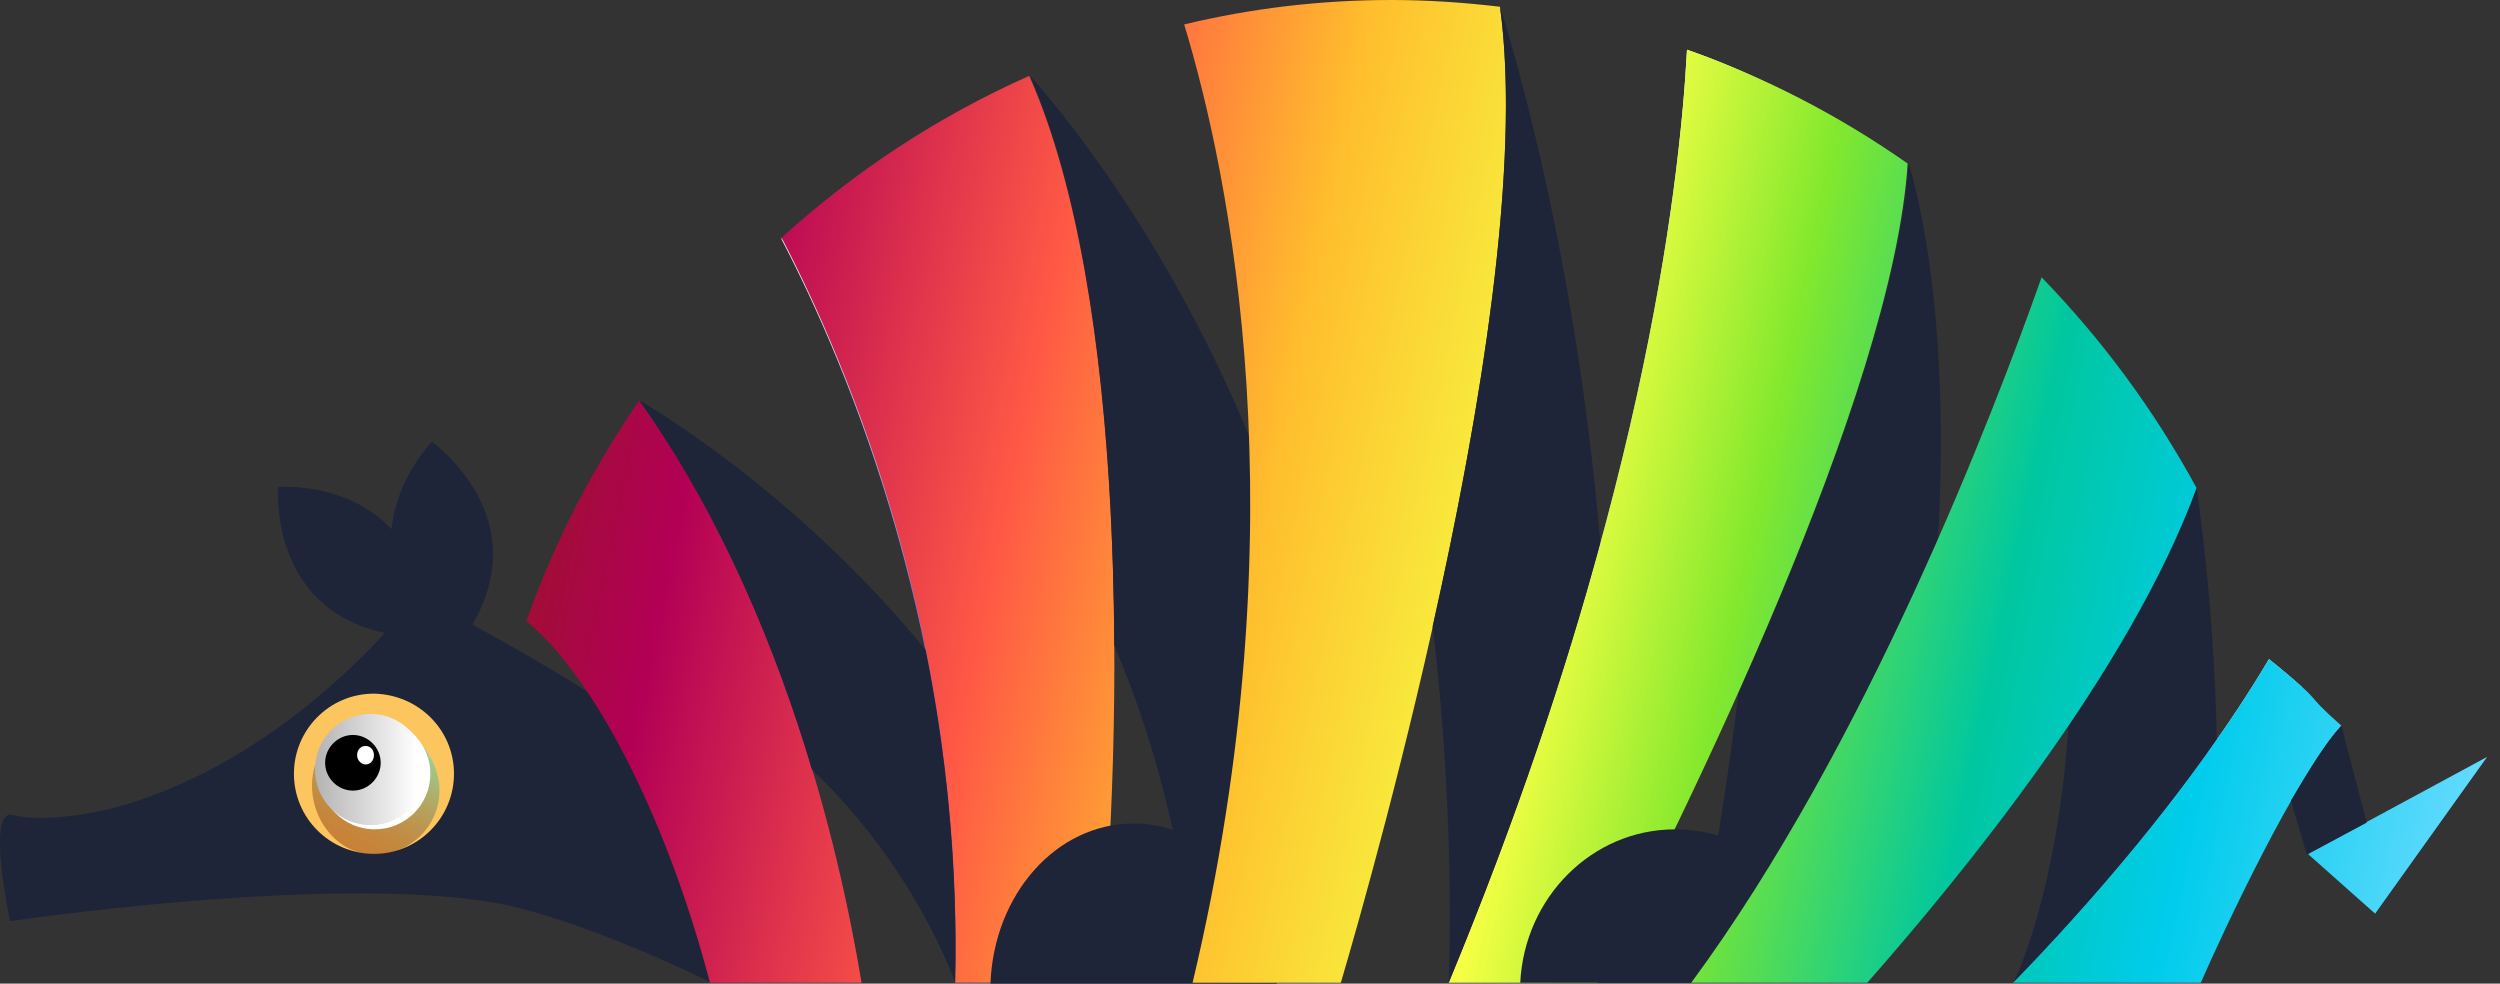 <svg width="61" height="24" viewBox="0 0 61 24" fill="none" xmlns="http://www.w3.org/2000/svg">
<rect x="0" y="0" width="61" height="24" fill="#333333" stroke="none"/>
<g clip-path="url(#clip0_670_908)">
<path d="M11.529 15.239C13.05 12.607 10.625 10.859 10.542 10.776C10.481 10.838 9.659 11.722 9.556 12.915C8.508 11.784 6.884 11.866 6.782 11.887C6.782 12.01 6.597 14.848 9.392 15.445C8.261 16.679 5.939 18.817 2.898 19.681C2.302 19.846 1.048 20.072 0.308 19.887C-0.349 19.722 0.247 22.478 0.247 22.478C0.247 22.478 7.83 21.347 11.94 22.005C14.098 22.355 17.324 23.959 17.324 23.959C16.564 21.08 15.475 18.571 14.344 16.884C13.337 16.247 12.31 15.671 11.529 15.239Z" fill="#1E2538"/>
<path d="M11.077 18.879C11.077 19.949 10.214 20.833 9.124 20.833C8.056 20.833 7.172 19.969 7.172 18.879C7.172 17.81 8.035 16.925 9.124 16.925C10.214 16.946 11.077 17.81 11.077 18.879Z" fill="#FCC55E"/>
<path d="M56.165 16.761C55.939 16.555 55.671 16.329 55.363 16.082C53.472 19.27 50.76 22.293 49.116 23.979C49.116 23.979 53.657 20.463 56.165 16.761Z" fill="url(#paint0_linear_670_908)"/>
<path d="M41.163 1.213C40.978 4.71 40.012 12.689 35.347 23.979C35.347 23.979 43.115 9.584 43.094 2.015C42.457 1.707 41.82 1.44 41.163 1.213Z" fill="url(#paint1_linear_670_908)"/>
<path d="M23.304 23.979H24.887C26.181 11.908 19.05 5.8 19.05 5.8C20.735 9.028 23.489 15.63 23.304 23.979Z" fill="url(#paint2_linear_670_908)"/>
<path opacity="0.42" d="M10.316 18.201C10.234 18.077 9.823 17.789 9.72 17.707C8.816 17.727 8.261 17.851 7.686 18.674C7.398 19.62 7.994 20.689 8.919 20.833C10.316 21.018 11.323 19.455 10.316 18.201Z" fill="url(#paint3_linear_670_908)"/>
<path d="M10.501 18.879C10.501 19.64 9.885 20.236 9.145 20.236C8.385 20.236 7.789 19.619 7.789 18.879C7.789 18.118 8.405 17.522 9.145 17.522C9.885 17.522 10.501 18.139 10.501 18.879Z" fill="white"/>
<path d="M10.399 18.776C10.399 19.537 9.782 20.134 9.042 20.134C8.282 20.134 7.686 19.517 7.686 18.776C7.686 18.015 8.302 17.419 9.042 17.419C9.782 17.419 10.399 18.036 10.399 18.776Z" fill="url(#paint4_linear_670_908)"/>
<path d="M9.289 18.612C9.289 18.982 8.981 19.291 8.611 19.291C8.241 19.291 7.933 18.982 7.933 18.612C7.933 18.242 8.241 17.933 8.611 17.933C8.981 17.933 9.289 18.242 9.289 18.612Z" fill="black"/>
<path d="M9.124 18.427C9.124 18.55 9.042 18.653 8.919 18.653C8.816 18.653 8.713 18.55 8.713 18.427C8.713 18.303 8.796 18.201 8.919 18.201C9.042 18.201 9.124 18.303 9.124 18.427Z" fill="white"/>
<path d="M41.163 1.213C40.978 4.71 40.012 12.689 35.347 23.979H38.984C41.081 19.949 46.177 9.645 46.547 3.99C44.903 2.838 43.094 1.892 41.163 1.213Z" fill="url(#paint5_linear_670_908)"/>
<path d="M55.363 16.082C53.472 19.27 50.76 22.293 49.116 23.979H53.699C54.274 22.663 56.021 18.941 57.13 17.707C56.082 16.782 56.863 17.296 55.363 16.082Z" fill="url(#paint6_linear_670_908)"/>
<path d="M53.596 11.908C52.897 13.82 51.746 15.835 50.472 17.707C50.184 21.902 49.136 23.959 49.136 23.959C50.431 22.622 52.404 20.463 54.089 18.036C54.027 14.684 53.596 11.908 53.596 11.908Z" fill="#1E2538"/>
<path d="M19.071 5.799C20.756 9.028 23.51 15.63 23.304 23.979H26.819C27.456 17.46 27.497 7.218 25.113 1.851C22.893 2.838 20.859 4.175 19.071 5.799Z" fill="url(#paint7_linear_670_908)"/>
<path d="M30.476 10.632C28.216 5.162 25.133 1.851 25.133 1.851C26.634 5.265 27.168 10.612 27.188 15.753C29.079 20.175 29.1 23.979 29.1 23.979C30.312 18.879 30.6 14.375 30.476 10.632Z" fill="#1E2538"/>
<path d="M12.844 15.157C14.427 16.432 16.235 19.825 17.324 23.979H21.023C20.448 20.524 19.009 14.56 15.598 9.769C14.468 11.414 13.522 13.224 12.844 15.157Z" fill="url(#paint8_linear_670_908)"/>
<path d="M22.585 15.856C19.317 11.866 15.598 9.769 15.598 9.769C17.612 12.607 18.948 15.877 19.811 18.776C22.38 21.224 23.304 23.979 23.304 23.979C23.366 21.038 23.078 18.303 22.585 15.856Z" fill="#1E2538"/>
<path d="M57.953 22.293L56.309 20.833L60.686 18.468L57.953 22.293Z" fill="url(#paint9_linear_670_908)"/>
<path d="M57.13 17.707C56.761 18.098 56.35 18.776 55.898 19.537L56.288 20.854L57.747 20.072L57.13 17.707Z" fill="#1E2538"/>
<path d="M31.155 24C31.072 21.82 29.531 20.093 27.661 20.093C25.77 20.093 24.25 21.82 24.167 24H31.155Z" fill="#1E2538"/>
<path d="M36.6 0.165C35.737 0.062 34.833 0 33.95 0C32.203 0 30.517 0.206 28.894 0.596C29.983 4.195 31.792 12.668 29.099 23.979H32.716C33.559 21.121 37.546 7.054 36.6 0.165Z" fill="url(#paint10_linear_670_908)"/>
<path d="M39.046 13.244C38.409 5.635 36.6 0.165 36.6 0.165C37.135 4.031 36.107 10.159 34.956 15.28C35.532 20.031 35.347 23.98 35.347 23.98C37.011 19.969 38.203 16.37 39.046 13.244Z" fill="#1E2538"/>
<path d="M47.287 13.182C47.636 7.075 46.568 3.99 46.568 3.99C46.341 7.404 44.389 12.524 42.416 16.925C42.17 18.982 41.8 21.306 41.286 23.897H41.327C43.731 20.607 45.766 16.617 47.287 13.182Z" fill="#1E2538"/>
<path d="M44.656 23.979C44.574 21.902 42.91 20.236 40.875 20.236C38.84 20.236 37.196 21.902 37.094 23.979H44.656Z" fill="#1E2538"/>
<path d="M49.815 6.766C48.623 10.139 45.54 18.18 41.266 23.979H45.561C47.862 21.368 51.972 16.35 53.596 11.907C52.568 10.015 51.294 8.288 49.815 6.766Z" fill="url(#paint11_linear_670_908)"/>
</g>
<defs>
<linearGradient id="paint0_linear_670_908" x1="49.959" y1="24.334" x2="56.896" y2="14.081" gradientUnits="userSpaceOnUse">
<stop offset="0.121" stop-color="#0006C0"/>
<stop offset="0.834" stop-color="white"/>
</linearGradient>
<linearGradient id="paint1_linear_670_908" x1="33.907" y1="21.728" x2="42.791" y2="3.272" gradientUnits="userSpaceOnUse">
<stop offset="0.121" stop-color="#0006C0"/>
<stop offset="0.993" stop-color="white"/>
</linearGradient>
<linearGradient id="paint2_linear_670_908" x1="21.476" y1="25.419" x2="22.475" y2="5.351" gradientUnits="userSpaceOnUse">
<stop offset="0.121" stop-color="#0006C0"/>
<stop offset="0.993" stop-color="white"/>
</linearGradient>
<linearGradient id="paint3_linear_670_908" x1="10.059" y1="17.515" x2="8.389" y2="20.72" gradientUnits="userSpaceOnUse">
<stop offset="0.091" stop-color="#00FFFF"/>
<stop offset="0.099" stop-color="#02FCFB"/>
<stop offset="0.247" stop-color="#23C4BA"/>
<stop offset="0.393" stop-color="#409381"/>
<stop offset="0.532" stop-color="#576C53"/>
<stop offset="0.665" stop-color="#694D2F"/>
<stop offset="0.788" stop-color="#763715"/>
<stop offset="0.9" stop-color="#7E2A05"/>
<stop offset="0.988" stop-color="#812500"/>
</linearGradient>
<linearGradient id="paint4_linear_670_908" x1="7.673" y1="18.782" x2="10.399" y2="18.782" gradientUnits="userSpaceOnUse">
<stop stop-color="#B3B3B3"/>
<stop offset="0.921" stop-color="white"/>
</linearGradient>
<linearGradient id="paint5_linear_670_908" x1="8.878" y1="6.408" x2="63.547" y2="17.909" gradientUnits="userSpaceOnUse">
<stop stop-color="#812500"/>
<stop offset="0.158" stop-color="#B30056"/>
<stop offset="0.297" stop-color="#FF5945"/>
<stop offset="0.406" stop-color="#FFBD2D"/>
<stop offset="0.533" stop-color="#F5FF43"/>
<stop offset="0.618" stop-color="#82E82D"/>
<stop offset="0.733" stop-color="#00C79F"/>
<stop offset="0.83" stop-color="#00CCEC"/>
<stop offset="0.958" stop-color="#69DBFF"/>
</linearGradient>
<linearGradient id="paint6_linear_670_908" x1="7.975" y1="10.703" x2="62.643" y2="22.203" gradientUnits="userSpaceOnUse">
<stop stop-color="#812500"/>
<stop offset="0.158" stop-color="#B30056"/>
<stop offset="0.297" stop-color="#FF5945"/>
<stop offset="0.406" stop-color="#FFBD2D"/>
<stop offset="0.533" stop-color="#F5FF43"/>
<stop offset="0.618" stop-color="#82E82D"/>
<stop offset="0.733" stop-color="#00C79F"/>
<stop offset="0.83" stop-color="#00CCEC"/>
<stop offset="0.958" stop-color="#69DBFF"/>
</linearGradient>
<linearGradient id="paint7_linear_670_908" x1="8.219" y1="9.543" x2="62.887" y2="21.044" gradientUnits="userSpaceOnUse">
<stop stop-color="#812500"/>
<stop offset="0.158" stop-color="#B30056"/>
<stop offset="0.297" stop-color="#FF5945"/>
<stop offset="0.406" stop-color="#FFBD2D"/>
<stop offset="0.533" stop-color="#F5FF43"/>
<stop offset="0.618" stop-color="#82E82D"/>
<stop offset="0.733" stop-color="#00C79F"/>
<stop offset="0.83" stop-color="#00CCEC"/>
<stop offset="0.958" stop-color="#69DBFF"/>
</linearGradient>
<linearGradient id="paint8_linear_670_908" x1="7.092" y1="14.899" x2="61.76" y2="26.4" gradientUnits="userSpaceOnUse">
<stop stop-color="#812500"/>
<stop offset="0.158" stop-color="#B30056"/>
<stop offset="0.297" stop-color="#FF5945"/>
<stop offset="0.406" stop-color="#FFBD2D"/>
<stop offset="0.533" stop-color="#F5FF43"/>
<stop offset="0.618" stop-color="#82E82D"/>
<stop offset="0.733" stop-color="#00C79F"/>
<stop offset="0.83" stop-color="#00CCEC"/>
<stop offset="0.958" stop-color="#69DBFF"/>
</linearGradient>
<linearGradient id="paint9_linear_670_908" x1="8.206" y1="9.603" x2="62.874" y2="21.104" gradientUnits="userSpaceOnUse">
<stop stop-color="#812500"/>
<stop offset="0.158" stop-color="#B30056"/>
<stop offset="0.297" stop-color="#FF5945"/>
<stop offset="0.406" stop-color="#FFBD2D"/>
<stop offset="0.533" stop-color="#F5FF43"/>
<stop offset="0.618" stop-color="#82E82D"/>
<stop offset="0.733" stop-color="#00C79F"/>
<stop offset="0.83" stop-color="#00CCEC"/>
<stop offset="0.958" stop-color="#69DBFF"/>
</linearGradient>
<linearGradient id="paint10_linear_670_908" x1="8.755" y1="6.992" x2="63.424" y2="18.493" gradientUnits="userSpaceOnUse">
<stop stop-color="#812500"/>
<stop offset="0.158" stop-color="#B30056"/>
<stop offset="0.297" stop-color="#FF5945"/>
<stop offset="0.406" stop-color="#FFBD2D"/>
<stop offset="0.533" stop-color="#F5FF43"/>
<stop offset="0.618" stop-color="#82E82D"/>
<stop offset="0.733" stop-color="#00C79F"/>
<stop offset="0.83" stop-color="#00CCEC"/>
<stop offset="0.958" stop-color="#69DBFF"/>
</linearGradient>
<linearGradient id="paint11_linear_670_908" x1="8.63" y1="7.591" x2="63.297" y2="19.091" gradientUnits="userSpaceOnUse">
<stop stop-color="#812500"/>
<stop offset="0.158" stop-color="#B30056"/>
<stop offset="0.297" stop-color="#FF5945"/>
<stop offset="0.406" stop-color="#FFBD2D"/>
<stop offset="0.533" stop-color="#F5FF43"/>
<stop offset="0.618" stop-color="#82E82D"/>
<stop offset="0.733" stop-color="#00C79F"/>
<stop offset="0.83" stop-color="#00CCEC"/>
<stop offset="0.958" stop-color="#69DBFF"/>
</linearGradient>
<clipPath id="clip0_670_908">
<rect width="60.686" height="24" fill="white"/>
</clipPath>
</defs>
</svg>
